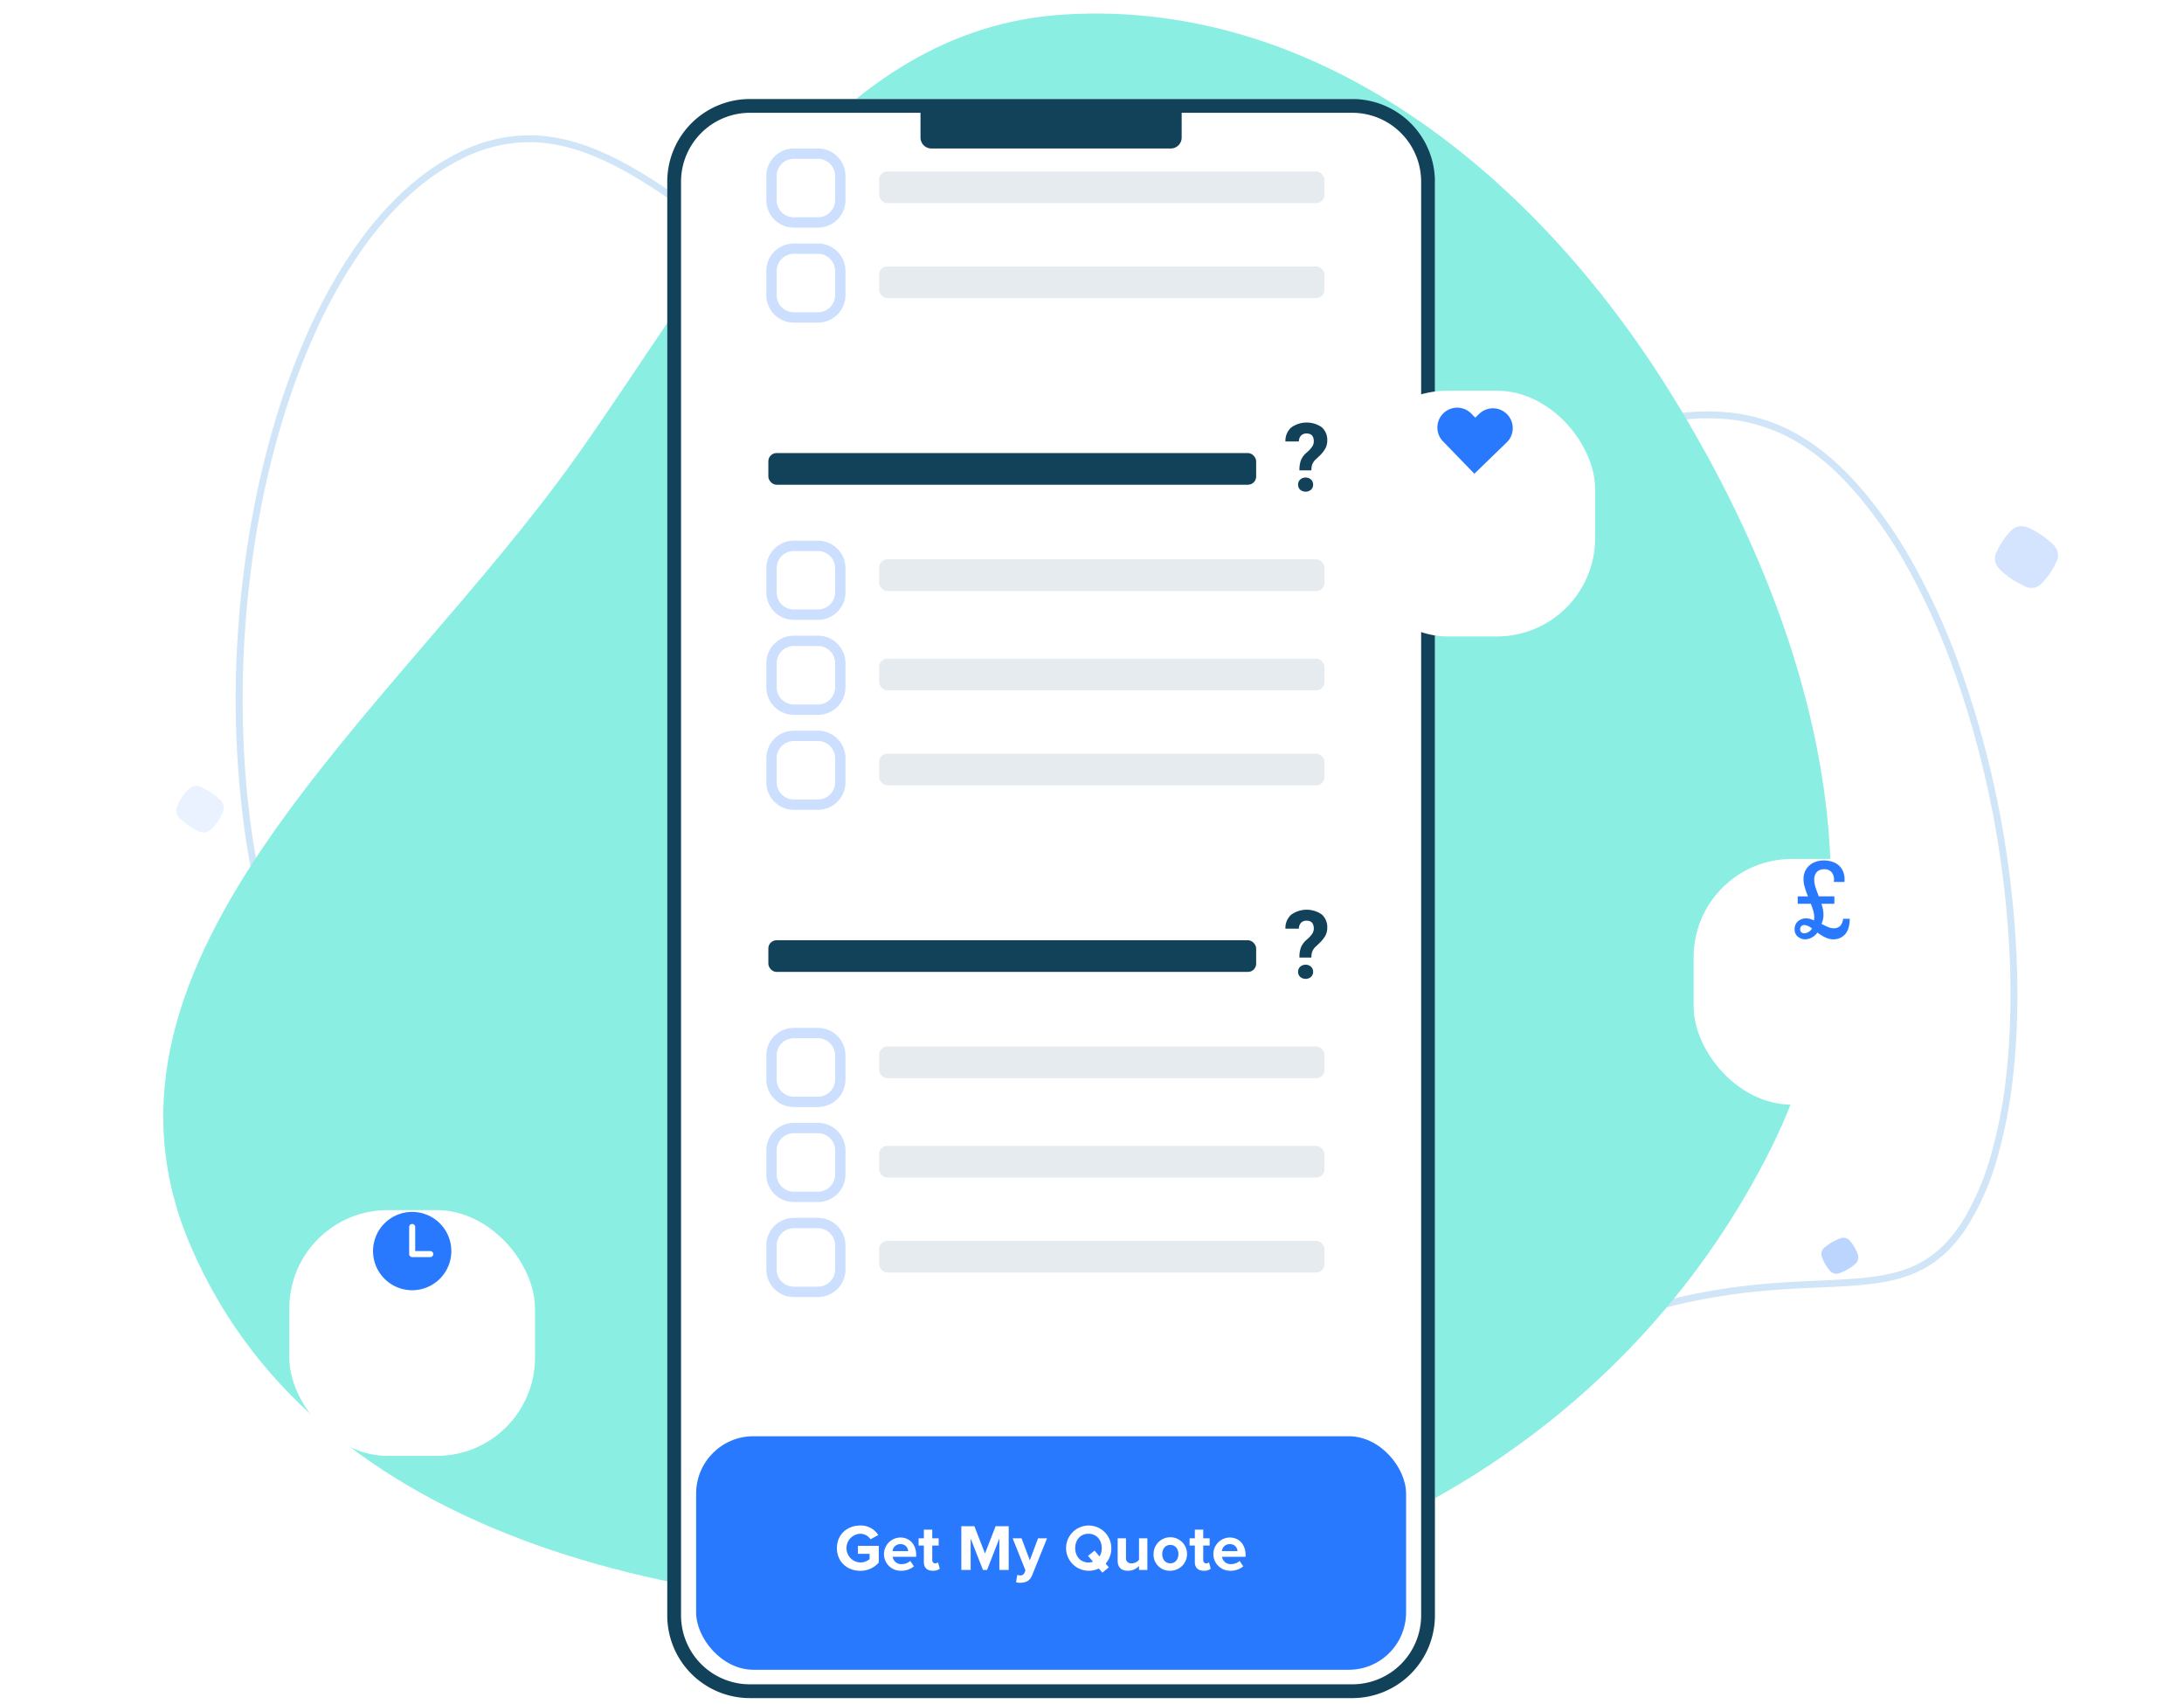 <svg xmlns="http://www.w3.org/2000/svg" xmlns:xlink="http://www.w3.org/1999/xlink" width="800" height="624" viewBox="0 0 800 624">
  <defs>
    <filter id="Rectangle_1019" x="434.303" y="83.07" width="210" height="210" filterUnits="userSpaceOnUse">
      <feOffset dy="30" input="SourceAlpha"/>
      <feGaussianBlur stdDeviation="20" result="blur"/>
      <feFlood flood-color="#1045aa" flood-opacity="0.114"/>
      <feComposite operator="in" in2="blur"/>
      <feComposite in="SourceGraphic"/>
    </filter>
    <filter id="Rectangle_1020" x="560.382" y="254.537" width="210" height="210" filterUnits="userSpaceOnUse">
      <feOffset dy="30" input="SourceAlpha"/>
      <feGaussianBlur stdDeviation="20" result="blur-2"/>
      <feFlood flood-color="#1045aa" flood-opacity="0.114"/>
      <feComposite operator="in" in2="blur-2"/>
      <feComposite in="SourceGraphic"/>
    </filter>
    <filter id="Rectangle_1021" x="45.981" y="383.137" width="210" height="210" filterUnits="userSpaceOnUse">
      <feOffset dy="30" input="SourceAlpha"/>
      <feGaussianBlur stdDeviation="20" result="blur-3"/>
      <feFlood flood-color="#1045aa" flood-opacity="0.114"/>
      <feComposite operator="in" in2="blur-3"/>
      <feComposite in="SourceGraphic"/>
    </filter>
    <clipPath id="clip-Information-needed">
      <rect width="800" height="624"/>
    </clipPath>
  </defs>
  <g id="Information-needed" clip-path="url(#clip-Information-needed)">
    <g id="Group_2366" data-name="Group 2366" transform="translate(-4243.904 415.469)">
      <g id="Group_2344" data-name="Group 2344" transform="translate(4679.94 -659.696) rotate(49)">
        <g id="Group_2141" data-name="Group 2141" transform="translate(0 0)">
          <path id="Path_1523" data-name="Path 1523" d="M196.061,0A56.936,56.936,0,0,1,222.3,5.913c7.2,3.631,13.788,8.967,20.134,16.313C254.325,35.99,263.961,55.131,275.12,77.3c9.761,19.388,20.823,41.362,35.451,63.561a314.674,314.674,0,0,0,57.312,65.907c54.788,47.419,105.29,57.048,145.869,64.785,22.12,4.218,41.224,7.86,56.548,16.734a63.092,63.092,0,0,1,20.067,18.073c5.812,8.087,10.177,17.941,13.346,30.124a169.484,169.484,0,0,1,4.937,33.7,253.827,253.827,0,0,1-.966,37.111,357.818,357.818,0,0,1-16.533,76.868c-8.315,25.145-19.019,48.556-30.955,67.7a181.406,181.406,0,0,1-19.038,25.653,97.183,97.183,0,0,1-20.492,17.644c-8.1,5-15.568,7.334-23.5,7.334-11.191,0-21.945-4.668-35.56-10.579-10.7-4.647-22.836-9.913-38.167-14.225a178.855,178.855,0,0,0-49.022-7.047c-35.536,0-64.361,11.353-92.238,22.332-25.327,9.975-49.25,19.4-76.029,19.4a112.2,112.2,0,0,1-13.364-.8,124.935,124.935,0,0,1-35.8-10.132,168.824,168.824,0,0,1-34.124-20.657,232.95,232.95,0,0,1-31.6-29.746,305.53,305.53,0,0,1-28.252-37.43,382.522,382.522,0,0,1-35.472-70.676A422.584,422.584,0,0,1,5.6,362.146,396.654,396.654,0,0,1,.489,276.559a340.312,340.312,0,0,1,15.045-85.074,355.239,355.239,0,0,1,31.225-70.3A372.043,372.043,0,0,1,67.581,89.032,334.478,334.478,0,0,1,90.894,60.259,270.508,270.508,0,0,1,115.97,35.913a197.705,197.705,0,0,1,26.118-18.869C160.455,6.067,178.13.337,194.621.014,195.111,0,195.582,0,196.061,0ZM497.169,599.971c7.44,0,14.485-2.211,22.171-6.957a94.693,94.693,0,0,0,19.948-17.19,178.9,178.9,0,0,0,18.768-25.3c11.831-18.979,22.447-42.2,30.7-67.16a355.252,355.252,0,0,0,16.417-76.316,251.277,251.277,0,0,0,.958-36.74,166.97,166.97,0,0,0-4.859-33.2c-3.089-11.877-7.326-21.457-12.953-29.287a60.621,60.621,0,0,0-19.284-17.363c-14.953-8.66-33.862-12.265-55.756-16.439-40.876-7.793-91.747-17.493-147.047-65.356-49.257-42.629-73.714-91.207-93.365-130.241C261.785,56.415,252.213,37.4,240.524,23.875c-6.127-7.091-12.46-12.23-19.362-15.71a54.475,54.475,0,0,0-25.1-5.643c-.463,0-.918,0-1.391.014-16.047.314-33.3,5.924-51.289,16.673A195.189,195.189,0,0,0,117.6,37.837,267.972,267.972,0,0,0,92.76,61.955C59.974,98,32.7,145.49,17.938,192.244A337.786,337.786,0,0,0,3.007,276.688a394.127,394.127,0,0,0,5.077,85.041,420.06,420.06,0,0,0,21.807,80.3,379.991,379.991,0,0,0,35.236,70.21A302.994,302.994,0,0,0,93.144,549.36,230.425,230.425,0,0,0,124.4,578.784a166.312,166.312,0,0,0,33.61,20.35,122.416,122.416,0,0,0,35.079,9.932,109.668,109.668,0,0,0,13.062.782c26.3,0,50.006-9.336,75.1-19.221,13.844-5.452,28.16-11.09,43.459-15.347a183.474,183.474,0,0,1,49.7-7.16,181.344,181.344,0,0,1,49.705,7.142c15.5,4.358,27.711,9.66,38.488,14.339C475.96,595.394,486.5,599.971,497.169,599.971Z" transform="matrix(0.259, -0.966, 0.966, 0.259, 0, 588.195)" fill="#61a9e2" opacity="0.3"/>
          <path id="Path_1527" data-name="Path 1527" d="M9.347,11.207l-.445.064a18.651,18.651,0,0,1-4.981.047l-.884-.111A3.1,3.1,0,0,1,.277,8.652l-.107-.7A14.827,14.827,0,0,1,.189,3.357l.088-.546A3.058,3.058,0,0,1,3.037.256L3.8.157A18.665,18.665,0,0,1,8.757.175l.59.081a3.141,3.141,0,0,1,2.761,2.555l.114.761a14.814,14.814,0,0,1-.035,4.6l-.079.48A3.234,3.234,0,0,1,9.347,11.207Z" transform="translate(680.661 287.341) rotate(-79)" fill="#7bacff" opacity="0.5"/>
          <path id="Path_1524" data-name="Path 1524" d="M15.859,19.015l-.755.109a31.644,31.644,0,0,1-8.451.079l-1.5-.188C2.665,18.57.828,17.076.469,14.679L.288,13.488A25.156,25.156,0,0,1,.32,5.7L.469,4.77A5.189,5.189,0,0,1,5.153.434L6.44.266A31.667,31.667,0,0,1,14.858.3l1,.138c2.575.5,4.276,1.993,4.684,4.335l.193,1.291a25.134,25.134,0,0,1-.059,7.8l-.134.814C20.048,17.049,18.39,18.476,15.859,19.015Z" transform="matrix(-0.966, 0.259, -0.259, -0.966, 551.839, 69.564)" fill="#2979ff" opacity="0.2"/>
          <path id="Path_1739" data-name="Path 1739" d="M11.921,14.294l-.568.082A23.788,23.788,0,0,1,5,14.435l-1.127-.141A3.949,3.949,0,0,1,.353,11.035l-.137-.9A18.91,18.91,0,0,1,.24,4.282l.112-.7A3.9,3.9,0,0,1,3.874.327L4.841.2a23.8,23.8,0,0,1,6.328.022l.752.1a4.006,4.006,0,0,1,3.521,3.259l.145.971a18.894,18.894,0,0,1-.044,5.866l-.1.612A4.124,4.124,0,0,1,11.921,14.294Z" transform="matrix(-0.966, 0.259, -0.259, -0.966, 179.477, 633.423)" fill="#2979ff" opacity="0.1"/>
        </g>
      </g>
      <path id="f0dade43b23e04e9dd7f94d2bbb0fe13" d="M514.6,246.181c92.989-5.677,172.117,58.692,221.417,137.74,52.9,84.815,81.939,187.778,37.417,277.273-49.086,98.669-148.836,161.054-258.834,167.8-123.59,7.578-271.843-18.357-320.345-132.285-44.934-105.547,74.8-194.849,141.273-288.339C385.544,338.022,428.441,251.44,514.6,246.181" transform="translate(4119.292 -656.343)" fill="#8aeee3"/>
      <g id="Group_2349" data-name="Group 2349" transform="translate(4488.323 -379.205)">
        <rect id="Rectangle_1015" data-name="Rectangle 1015" width="281.191" height="585.573" rx="32" transform="translate(0 0)" fill="#fff"/>
        <path id="Rectangle_1015_-_Outline" data-name="Rectangle 1015 - Outline" d="M30.259,5.043A25.244,25.244,0,0,0,5.043,30.259V555.314A25.244,25.244,0,0,0,30.259,580.53H250.932a25.244,25.244,0,0,0,25.216-25.216V30.259A25.244,25.244,0,0,0,250.932,5.043H30.259m0-5.043H250.932a30.259,30.259,0,0,1,30.259,30.259V555.314a30.259,30.259,0,0,1-30.259,30.259H30.259A30.259,30.259,0,0,1,0,555.314V30.259A30.259,30.259,0,0,1,30.259,0Z" transform="translate(0 0)" fill="#12415a"/>
        <path id="Rectangle_1016" data-name="Rectangle 1016" d="M0,0H95.663a0,0,0,0,1,0,0V10.494a4,4,0,0,1-4,4H4a4,4,0,0,1-4-4V0A0,0,0,0,1,0,0Z" transform="translate(92.764 3.616)" fill="#12415a"/>
        <rect id="Rettangolo_555" data-name="Rettangolo 555" width="28.989" height="28.989" rx="4" transform="translate(36.288 161.733)" fill="#fff"/>
        <path id="Rettangolo_555_-_Outline" data-name="Rettangolo 555 - Outline" d="M10.086,3.782a6.311,6.311,0,0,0-6.3,6.3V18.9a6.311,6.311,0,0,0,6.3,6.3H18.9a6.311,6.311,0,0,0,6.3-6.3V10.086a6.311,6.311,0,0,0-6.3-6.3H10.086m0-3.782H18.9A10.086,10.086,0,0,1,28.989,10.086V18.9A10.086,10.086,0,0,1,18.9,28.989H10.086A10.086,10.086,0,0,1,0,18.9V10.086A10.086,10.086,0,0,1,10.086,0Z" transform="translate(36.288 161.733)" fill="#ccdfff"/>
        <rect id="Rettangolo_555-2" data-name="Rettangolo 555" width="28.989" height="28.989" rx="4" transform="translate(36.288 340.142)" fill="#fff"/>
        <path id="Rettangolo_555_-_Outline-2" data-name="Rettangolo 555 - Outline" d="M10.086,3.782a6.311,6.311,0,0,0-6.3,6.3V18.9a6.311,6.311,0,0,0,6.3,6.3H18.9a6.311,6.311,0,0,0,6.3-6.3V10.086a6.311,6.311,0,0,0-6.3-6.3H10.086m0-3.782H18.9A10.086,10.086,0,0,1,28.989,10.086V18.9A10.086,10.086,0,0,1,18.9,28.989H10.086A10.086,10.086,0,0,1,0,18.9V10.086A10.086,10.086,0,0,1,10.086,0Z" transform="translate(36.288 340.142)" fill="#ccdfff"/>
        <rect id="Rettangolo_555-3" data-name="Rettangolo 555" width="28.989" height="28.989" rx="4" transform="translate(36.288 18.111)" fill="#fff"/>
        <path id="Rettangolo_555_-_Outline-3" data-name="Rettangolo 555 - Outline" d="M10.086,3.782a6.311,6.311,0,0,0-6.3,6.3V18.9a6.311,6.311,0,0,0,6.3,6.3H18.9a6.311,6.311,0,0,0,6.3-6.3V10.086a6.311,6.311,0,0,0-6.3-6.3H10.086m0-3.782H18.9A10.086,10.086,0,0,1,28.989,10.086V18.9A10.086,10.086,0,0,1,18.9,28.989H10.086A10.086,10.086,0,0,1,0,18.9V10.086A10.086,10.086,0,0,1,10.086,0Z" transform="translate(36.288 18.111)" fill="#ccdfff"/>
        <rect id="Rettangolo_555-4" data-name="Rettangolo 555" width="28.989" height="28.989" rx="4" transform="translate(36.288 196.519)" fill="#fff"/>
        <path id="Rettangolo_555_-_Outline-4" data-name="Rettangolo 555 - Outline" d="M10.086,3.782a6.311,6.311,0,0,0-6.3,6.3V18.9a6.311,6.311,0,0,0,6.3,6.3H18.9a6.311,6.311,0,0,0,6.3-6.3V10.086a6.311,6.311,0,0,0-6.3-6.3H10.086m0-3.782H18.9A10.086,10.086,0,0,1,28.989,10.086V18.9A10.086,10.086,0,0,1,18.9,28.989H10.086A10.086,10.086,0,0,1,0,18.9V10.086A10.086,10.086,0,0,1,10.086,0Z" transform="translate(36.288 196.519)" fill="#ccdfff"/>
        <rect id="Rettangolo_555-5" data-name="Rettangolo 555" width="28.989" height="28.989" rx="4" transform="translate(36.288 374.928)" fill="#fff"/>
        <path id="Rettangolo_555_-_Outline-5" data-name="Rettangolo 555 - Outline" d="M10.086,3.782a6.311,6.311,0,0,0-6.3,6.3V18.9a6.311,6.311,0,0,0,6.3,6.3H18.9a6.311,6.311,0,0,0,6.3-6.3V10.086a6.311,6.311,0,0,0-6.3-6.3H10.086m0-3.782H18.9A10.086,10.086,0,0,1,28.989,10.086V18.9A10.086,10.086,0,0,1,18.9,28.989H10.086A10.086,10.086,0,0,1,0,18.9V10.086A10.086,10.086,0,0,1,10.086,0Z" transform="translate(36.288 374.928)" fill="#ccdfff"/>
        <rect id="Rettangolo_555-6" data-name="Rettangolo 555" width="28.989" height="28.989" rx="4" transform="translate(36.288 52.897)" fill="#fff"/>
        <path id="Rettangolo_555_-_Outline-6" data-name="Rettangolo 555 - Outline" d="M10.086,3.782a6.311,6.311,0,0,0-6.3,6.3V18.9a6.311,6.311,0,0,0,6.3,6.3H18.9a6.311,6.311,0,0,0,6.3-6.3V10.086a6.311,6.311,0,0,0-6.3-6.3H10.086m0-3.782H18.9A10.086,10.086,0,0,1,28.989,10.086V18.9A10.086,10.086,0,0,1,18.9,28.989H10.086A10.086,10.086,0,0,1,0,18.9V10.086A10.086,10.086,0,0,1,10.086,0Z" transform="translate(36.288 52.897)" fill="#ccdfff"/>
        <rect id="Rettangolo_555-7" data-name="Rettangolo 555" width="28.989" height="28.989" rx="4" transform="translate(36.288 231.306)" fill="#fff"/>
        <path id="Rettangolo_555_-_Outline-7" data-name="Rettangolo 555 - Outline" d="M10.086,3.782a6.311,6.311,0,0,0-6.3,6.3V18.9a6.311,6.311,0,0,0,6.3,6.3H18.9a6.311,6.311,0,0,0,6.3-6.3V10.086a6.311,6.311,0,0,0-6.3-6.3H10.086m0-3.782H18.9A10.086,10.086,0,0,1,28.989,10.086V18.9A10.086,10.086,0,0,1,18.9,28.989H10.086A10.086,10.086,0,0,1,0,18.9V10.086A10.086,10.086,0,0,1,10.086,0Z" transform="translate(36.288 231.306)" fill="#ccdfff"/>
        <rect id="Rettangolo_555-8" data-name="Rettangolo 555" width="28.989" height="28.989" rx="4" transform="translate(36.288 409.715)" fill="#fff"/>
        <path id="Rettangolo_555_-_Outline-8" data-name="Rettangolo 555 - Outline" d="M10.086,3.782a6.311,6.311,0,0,0-6.3,6.3V18.9a6.311,6.311,0,0,0,6.3,6.3H18.9a6.311,6.311,0,0,0,6.3-6.3V10.086a6.311,6.311,0,0,0-6.3-6.3H10.086m0-3.782H18.9A10.086,10.086,0,0,1,28.989,10.086V18.9A10.086,10.086,0,0,1,18.9,28.989H10.086A10.086,10.086,0,0,1,0,18.9V10.086A10.086,10.086,0,0,1,10.086,0Z" transform="translate(36.288 409.715)" fill="#ccdfff"/>
        <rect id="Rettangolo_566" data-name="Rettangolo 566" width="163.102" height="11.596" rx="3" transform="translate(77.611 168.566)" fill="#e6ebf0"/>
        <rect id="Rettangolo_566-2" data-name="Rettangolo 566" width="163.102" height="11.596" rx="3" transform="translate(77.611 346.975)" fill="#e6ebf0"/>
        <rect id="Rettangolo_566-3" data-name="Rettangolo 566" width="178.684" height="11.596" rx="3" transform="translate(37.027 129.645)" fill="#12415a"/>
        <rect id="Rettangolo_566-4" data-name="Rettangolo 566" width="178.684" height="11.596" rx="3" transform="translate(37.027 308.054)" fill="#12415a"/>
        <rect id="Rettangolo_566-5" data-name="Rettangolo 566" width="163.102" height="11.596" rx="3" transform="translate(77.611 26.536)" fill="#e6ebf0"/>
        <rect id="Rettangolo_566-6" data-name="Rettangolo 566" width="163.102" height="11.596" rx="3" transform="translate(77.611 204.944)" fill="#e6ebf0"/>
        <rect id="Rettangolo_566-7" data-name="Rettangolo 566" width="163.102" height="11.596" rx="3" transform="translate(77.611 383.353)" fill="#e6ebf0"/>
        <rect id="Rettangolo_566-8" data-name="Rettangolo 566" width="163.102" height="11.596" rx="3" transform="translate(77.611 61.322)" fill="#e6ebf0"/>
        <rect id="Rettangolo_566-9" data-name="Rettangolo 566" width="163.102" height="11.596" rx="3" transform="translate(77.611 239.731)" fill="#e6ebf0"/>
        <rect id="Rettangolo_566-10" data-name="Rettangolo 566" width="163.102" height="11.596" rx="3" transform="translate(77.611 418.139)" fill="#e6ebf0"/>
        <rect id="Rettangolo_555-9" data-name="Rettangolo 555" width="260.055" height="85.524" rx="21" transform="translate(10.573 489.68)" fill="#2979ff"/>
        <g id="Group_2367" data-name="Group 2367" transform="translate(-5800.418 3400.737)">
          <path id="Path_1771" data-name="Path 1771" d="M8.521,620.639a7.5,7.5,0,0,1,6.625,3.5l-2.833,1.536a4.542,4.542,0,0,0-3.792-2.016,5.262,5.262,0,0,0,0,10.513,5.4,5.4,0,0,0,3.456-1.224v-1.944H7.7v-2.929h7.632V634.2a8.883,8.883,0,0,1-6.816,3.024C3.84,637.225,0,633.96,0,628.919c0-5.063,3.84-8.28,8.521-8.28" transform="translate(5862.561 -3499)" fill="#fff"/>
          <path id="Path_1772" data-name="Path 1772" d="M23.232,625.031c3.457,0,5.809,2.592,5.809,6.385v.671H20.424a3.125,3.125,0,0,0,3.336,2.689,4.746,4.746,0,0,0,3.1-1.152l1.344,1.967a7.146,7.146,0,0,1-4.777,1.609,6.085,6.085,0,1,1-.192-12.169m-2.856,4.992h5.713a2.685,2.685,0,0,0-2.857-2.568,2.786,2.786,0,0,0-2.856,2.568" transform="translate(5862.561 -3499)" fill="#fff"/>
          <path id="Path_1773" data-name="Path 1773" d="M31.848,634.032v-6.049h-1.92v-2.664h1.92V622.15H34.92v3.169h2.352v2.664H34.92v5.233c0,.719.384,1.272,1.056,1.272a1.67,1.67,0,0,0,1.057-.336l.648,2.3a3.768,3.768,0,0,1-2.545.744c-2.136,0-3.288-1.105-3.288-3.168" transform="translate(5862.561 -3499)" fill="#fff"/>
          <path id="Path_1774" data-name="Path 1774" d="M59.5,636.912V625.391l-4.512,11.521H53.5l-4.513-11.521v11.521H45.576V620.9h4.776l3.889,9.986,3.888-9.986h4.8v16.01Z" transform="translate(5862.561 -3499)" fill="#fff"/>
          <path id="Path_1775" data-name="Path 1775" d="M66.071,638.712a2.634,2.634,0,0,0,.96.192,1.537,1.537,0,0,0,1.608-.839l.432-.985-4.7-11.761h3.264l3.024,8.065,3.025-8.065h3.288l-5.448,13.49c-.865,2.183-2.4,2.759-4.393,2.807a8.245,8.245,0,0,1-1.512-.168Z" transform="translate(5862.561 -3499)" fill="#fff"/>
          <path id="Path_1776" data-name="Path 1776" d="M98.424,634.584l1.176,1.368L97.224,637.9l-1.272-1.513a8.982,8.982,0,0,1-3.816.817,8.282,8.282,0,1,1,8.376-8.282,8.262,8.262,0,0,1-2.088,5.665m-4.608-.7-1.824-2.136,2.376-1.921,1.824,2.137a5.722,5.722,0,0,0,.816-3.049c0-3-1.92-5.256-4.872-5.256s-4.849,2.256-4.849,5.256c0,2.977,1.9,5.257,4.849,5.257a4.748,4.748,0,0,0,1.68-.288" transform="translate(5862.561 -3499)" fill="#fff"/>
          <path id="Path_1777" data-name="Path 1777" d="M110.664,636.912v-1.464a5.426,5.426,0,0,1-4.081,1.752c-2.544,0-3.744-1.392-3.744-3.648v-8.233h3.049v7.032a1.864,1.864,0,0,0,2.136,2.137,3.412,3.412,0,0,0,2.64-1.32v-7.849h3.048v11.593Z" transform="translate(5862.561 -3499)" fill="#fff"/>
          <path id="Path_1778" data-name="Path 1778" d="M115.99,631.1a6.133,6.133,0,1,1,6.121,6.1,5.872,5.872,0,0,1-6.121-6.1m9.1,0c0-1.8-1.08-3.36-2.976-3.36s-2.952,1.56-2.952,3.36c0,1.824,1.056,3.385,2.952,3.385s2.976-1.561,2.976-3.385" transform="translate(5862.561 -3499)" fill="#fff"/>
          <path id="Path_1779" data-name="Path 1779" d="M131.111,634.032v-6.049h-1.92v-2.664h1.92V622.15h3.072v3.169h2.352v2.664h-2.352v5.233c0,.719.384,1.272,1.056,1.272a1.67,1.67,0,0,0,1.057-.336l.648,2.3a3.768,3.768,0,0,1-2.545.744c-2.136,0-3.288-1.105-3.288-3.168" transform="translate(5862.561 -3499)" fill="#fff"/>
          <path id="Path_1780" data-name="Path 1780" d="M143.879,625.031c3.457,0,5.809,2.592,5.809,6.385v.671h-8.617a3.125,3.125,0,0,0,3.336,2.689,4.746,4.746,0,0,0,3.1-1.152l1.344,1.967a7.146,7.146,0,0,1-4.777,1.609,6.085,6.085,0,1,1-.192-12.169m-2.856,4.992h5.713a2.685,2.685,0,0,0-2.857-2.568,2.786,2.786,0,0,0-2.856,2.568" transform="translate(5862.561 -3499)" fill="#fff"/>
        </g>
        <path id="Path_1782" data-name="Path 1782" d="M170.448,234.784a10.224,10.224,0,0,1,.578-3.8,7.777,7.777,0,0,1,2.118-2.785,10.842,10.842,0,0,0,2.05-2.23,3.511,3.511,0,0,0,.51-1.816q0-2.881-2.653-2.881a2.689,2.689,0,0,0-2.017.776,3.047,3.047,0,0,0-.79,2.139H165.31a6.57,6.57,0,0,1,2.1-5.091,9.707,9.707,0,0,1,11.237-.093,6.21,6.21,0,0,1,1.99,4.931,6.012,6.012,0,0,1-.647,2.733,11.261,11.261,0,0,1-2.262,2.851l-1.378,1.311a4.665,4.665,0,0,0-1.48,2.913l-.068,1.038ZM169.955,240a2.478,2.478,0,0,1,.775-1.874,3.035,3.035,0,0,1,3.962,0,2.645,2.645,0,0,1,.018,3.722,3.1,3.1,0,0,1-4,0,2.455,2.455,0,0,1-.757-1.848" transform="translate(61.119 -98.793)" fill="#12415a"/>
        <path id="Path_1784" data-name="Path 1784" d="M170.448,234.784a10.224,10.224,0,0,1,.578-3.8,7.777,7.777,0,0,1,2.118-2.785,10.842,10.842,0,0,0,2.05-2.23,3.511,3.511,0,0,0,.51-1.816q0-2.881-2.653-2.881a2.689,2.689,0,0,0-2.017.776,3.047,3.047,0,0,0-.79,2.139H165.31a6.57,6.57,0,0,1,2.1-5.091,9.707,9.707,0,0,1,11.237-.093,6.21,6.21,0,0,1,1.99,4.931,6.012,6.012,0,0,1-.647,2.733,11.261,11.261,0,0,1-2.262,2.851l-1.378,1.311a4.665,4.665,0,0,0-1.48,2.913l-.068,1.038ZM169.955,240a2.478,2.478,0,0,1,.775-1.874,3.035,3.035,0,0,1,3.962,0,2.645,2.645,0,0,1,.018,3.722,3.1,3.1,0,0,1-4,0,2.455,2.455,0,0,1-.757-1.848" transform="translate(61.119 79.616)" fill="#12415a"/>
      </g>
      <g transform="matrix(1, 0, 0, 1, 4243.9, -415.47)" filter="url(#Rectangle_1019)">
        <rect id="Rectangle_1019-2" data-name="Rectangle 1019" width="90" height="90" rx="36" transform="translate(494.3 113.07)" fill="#fff"/>
      </g>
      <g transform="matrix(1, 0, 0, 1, 4243.9, -415.47)" filter="url(#Rectangle_1020)">
        <rect id="Rectangle_1020-2" data-name="Rectangle 1020" width="90" height="90" rx="36" transform="translate(620.38 284.54)" fill="#fff"/>
      </g>
      <g transform="matrix(1, 0, 0, 1, 4243.9, -415.47)" filter="url(#Rectangle_1021)">
        <rect id="Rectangle_1021-2" data-name="Rectangle 1021" width="90" height="90" rx="36" transform="translate(105.98 413.14)" fill="#fff"/>
      </g>
      <path id="Icon_feather-heart" data-name="Icon feather-heart" d="M25.343,12.876a7.26,7.26,0,0,0-8.616-5.584h0l-1.937.415-.414-1.937A7.263,7.263,0,0,0,.156,8.756l.016.055.411,1.937,3.04,14.2,14.2-3.04,1.937-.415a7.255,7.255,0,0,0,5.579-8.616Z" transform="matrix(0.848, -0.53, 0.53, 0.848, 4767.669, -261.221)" fill="#2979ff"/>
      <path id="time" d="M17.715,3.375a14.34,14.34,0,1,0,14.34,14.34A14.34,14.34,0,0,0,17.715,3.375Zm6.618,16.546H17.715a1.1,1.1,0,0,1-1.1-1.1V8.89a1.1,1.1,0,1,1,2.206,0v8.825h5.515a1.1,1.1,0,1,1,0,2.206Z" transform="translate(4377.171 24.953)" fill="#2979ff"/>
      <path id="Path_1781" data-name="Path 1781" d="M4839.638,6.809a6.558,6.558,0,0,1,.993-3.637,6.489,6.489,0,0,1,2.682-2.356A8.58,8.58,0,0,1,4847.1,0a9.593,9.593,0,0,1,3.656.7,6.217,6.217,0,0,1,2.811,2.283,6.916,6.916,0,0,1,1.085,4.007v.873h-3.915a5.776,5.776,0,0,0,.074-.91,4.134,4.134,0,0,0-.871-2.606,3.24,3.24,0,0,0-2.728-1.123,3.434,3.434,0,0,0-2.746,1.049,3.884,3.884,0,0,0-.91,2.643,8.73,8.73,0,0,0,.306,2.366q.308,1.084,1.364,3.869h5.7v2.727h-4.75a11.353,11.353,0,0,1,.538,1.9,9.978,9.978,0,0,1,.222,1.938,7.674,7.674,0,0,1-.722,3.488,22.919,22.919,0,0,0,2.532,1.234,5.157,5.157,0,0,0,1.884.4,3.3,3.3,0,0,0,2.411-.835,4.355,4.355,0,0,0,1.076-2.653h2.45q-.057,3.879-1.726,5.706a5.59,5.59,0,0,1-4.324,1.827q-2.543,0-5.807-2.486a5.648,5.648,0,0,1-4.416,2.486,4.232,4.232,0,0,1-2.718-.956,3.294,3.294,0,0,1-1.2-2.736,3.725,3.725,0,0,1,.668-2.3,3.87,3.87,0,0,1,1.613-1.289,4.661,4.661,0,0,1,1.818-.4,5.486,5.486,0,0,1,1.466.186,9.9,9.9,0,0,1,1.5.575,4.82,4.82,0,0,0,.111-1.113,8.372,8.372,0,0,0-.288-2.2,28.008,28.008,0,0,0-.954-2.774H4837.5V13.155h3.766a32.866,32.866,0,0,1-1.251-3.581,10.539,10.539,0,0,1-.382-2.765m.39,19.872a3.523,3.523,0,0,0,2.69-1.744,4.986,4.986,0,0,0-2.764-1.3,1.572,1.572,0,0,0-1.1.418,1.427,1.427,0,0,0-.453,1.1q0,1.521,1.632,1.521" transform="translate(64.904 -100.376)" fill="#2979ff"/>
    </g>
  </g>
</svg>
